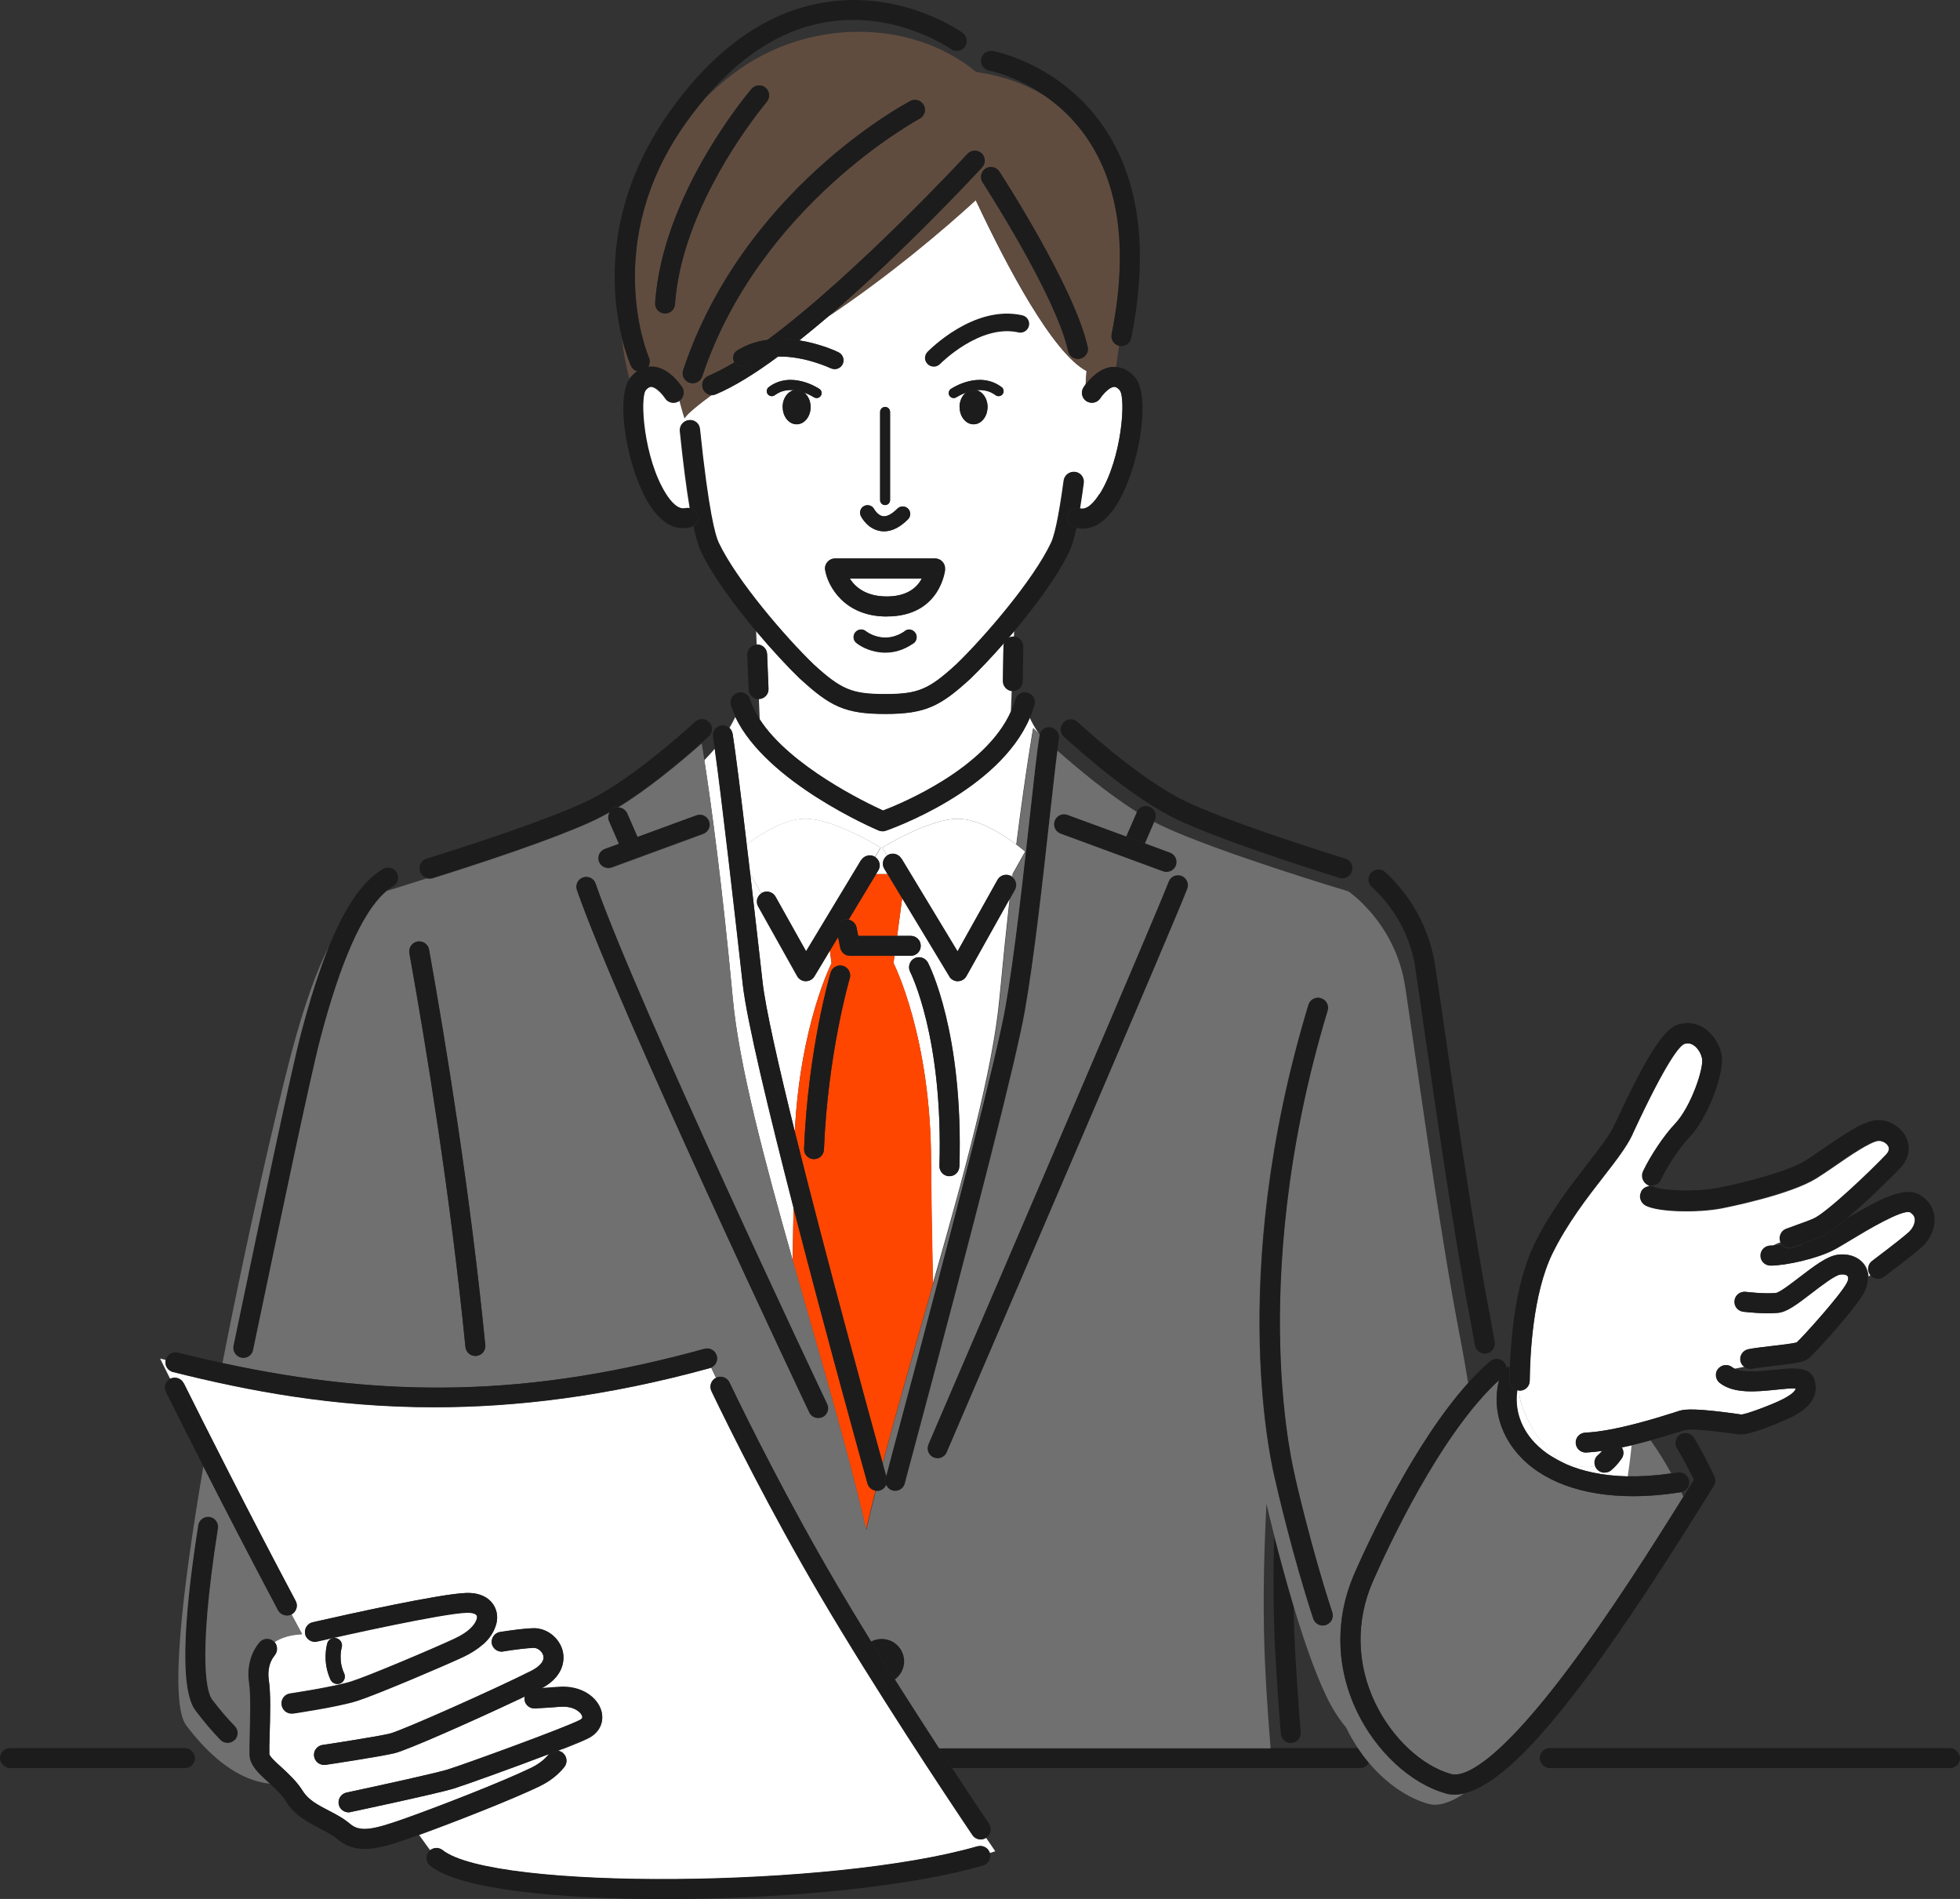 <svg xmlns="http://www.w3.org/2000/svg" id="_&#x30EC;&#x30A4;&#x30E4;&#x30FC;_2" viewBox="0 0 141.87 137.44"><rect x="0" y="0" width="141.87" height="137.44" fill="#333333" stroke="none"/><defs><style>.cls-1,.cls-2{fill:none;}.cls-3{fill:#fff;}.cls-4{fill:#ff4600;}.cls-5{fill:#1c1c1c;}.cls-6{fill:#717071;}.cls-7{fill:#604c3f;}.cls-2{stroke:#604c3f;stroke-linecap:round;stroke-linejoin:round;stroke-width:0px;}</style></defs><g id="design"><path class="cls-1" d="m97.44,125.02c-.53-.63-1.01-1.39-1.43-2.26-.84-1.74-1.66-4.14-2.36-6.48.02,1,.05,1.97.09,2.89.1,1.94.24,4.03.42,6.2.03.4-.26.75-.66.78-.02,0-.04,0-.06,0-.37,0-.69-.29-.72-.66-.18-2.19-.33-4.3-.42-6.25-.12-2.42-.14-5.12-.06-8.08-.28-1.09-.47-1.93-.57-2.34-.22,4.19-.27,8.21-.09,11.83.1,1.91.23,3.87.39,5.87h6.33c-.31-.47-.6-.97-.85-1.49Z"></path><path class="cls-1" d="m128.84,89.89c-.21.09-.41.17-.58.25.2,0,.43-.03.69-.07-.04-.05-.08-.12-.1-.18Z"></path><path class="cls-3" d="m63.91,58.66c1.34-.51,7.42-3.03,9.26-7.17l.06-1.48c-.36-.05-.64-.35-.63-.73l.04-2.51c0-.1.02-.19.06-.27-.89,1.02-1.76,1.93-2.46,2.61-2.16,1.98-3.23,2.55-6.17,2.55s-4-.57-6.15-2.54c0,0-.01-.01-.02-.02-.89-.86-2.03-2.08-3.17-3.44l.04.98c.4-.02.74.29.75.69l.1,2.5c.02.4-.29.74-.69.75h0l.06,1.49c2.2,3.38,7.66,6.01,8.91,6.58Z"></path><path class="cls-3" d="m73.36,46.07h.01s.01,0,.02,0l.02-.39c-.14.17-.28.33-.42.5.11-.07.24-.11.38-.11Z"></path><path class="cls-3" d="m57.37,91.21c.03-1.38.05-2.65.07-3.76-1.78-6.91-3.39-13.58-3.68-16.18-.56-5.01-1.53-13.48-2.03-17.07-.22.26-.47.53-.75.82.47,3.03,1.29,8.97,2.06,17.26.44,4.76,2.28,11.68,4.34,18.94Z"></path><path class="cls-3" d="m53.03,53.11c.23,1.45.62,4.57,1.02,8.01.93-.7,2.72-1.86,4.22-1.86,2.13,0,5.48,2.09,5.48,2.09l-.42.7c.32.21.42.64.22.97l-.15.24h.83l-.23-.38c-.2-.33-.1-.74.2-.96l-.34-.57s3.35-2.09,5.48-2.09c1.5,0,3.28,1.16,4.22,1.86.69-5.44,1.22-8.42,1.22-8.42,0,0,.15.14.4.38-.29-.43-.5-.82-.65-1.14-2.25,5.3-10.08,8.05-10.43,8.18-.08.03-.16.04-.24.04-.1,0-.19-.02-.28-.06-.35-.15-8.11-3.49-10.36-8.2-.11.23-.25.5-.43.8.11.11.19.24.21.4Z"></path><path class="cls-3" d="m69.34,71.02h-.01c-.25,0-.49-.13-.62-.35l-3.41-5.65-.36,2.71h.98c.4,0,.72.32.72.72s-.32.72-.72.72h-1.18l-.07.53s2.72,5.3,2.72,14.48c0,1.86.05,4.93.13,8.72,2.25-7.87,4.35-15.51,4.82-20.64.25-2.66.5-5.07.74-7.23l-3.14,5.61c-.13.22-.36.37-.62.37Zm.1,13.41c-.01.39-.33.7-.72.7,0,0-.01,0-.02,0-.4-.01-.71-.35-.7-.74.28-9.34-2.09-14-2.12-14.05-.18-.35-.05-.79.31-.98.35-.18.79-.05.98.31.11.2,2.58,5.05,2.28,14.76Z"></path><path class="cls-3" d="m60.07,68.79l-1.13,1.88c-.13.22-.37.35-.62.35h-.01c-.26,0-.49-.14-.62-.37l-2.82-5.04c-.19-.33-.08-.75.23-.95l-.8-1.44c.33,2.83.65,5.69.9,7.89.21,1.86,1.14,5.98,2.33,10.79.39-7.76,2.66-12.19,2.66-12.19l-.12-.92Z"></path><path class="cls-3" d="m73.28,63.48c0-.08.02-.16.03-.24l-.1.18s.05.03.08.05Z"></path><path class="cls-4" d="m67.4,84.19c0-9.17-2.72-14.48-2.72-14.48l.07-.53h-3.22c-.34,0-.64-.24-.71-.58l-.16-.78-.59.98.12.92s-2.27,4.43-2.66,12.19c2.24,9.03,5.39,20.49,6.36,24.01,1.09-4.14,2.39-8.61,3.65-13-.08-3.79-.13-6.86-.13-8.72Zm-5.89-13.38c-.02.05-1.59,5.48-1.87,12.4-.02.39-.34.69-.72.69,0,0-.02,0-.03,0-.4-.02-.71-.35-.69-.75.28-7.11,1.86-12.52,1.92-12.75.11-.38.51-.6.9-.49.38.11.6.51.49.9Z"></path><path class="cls-4" d="m62.79,107.37c-.2-.7-2.93-10.53-5.35-19.92-.02,1.12-.04,2.38-.07,3.76,1.89,6.68,3.98,13.65,5.32,19.49.21-.91.44-1.86.68-2.82-.27-.04-.51-.24-.59-.52Z"></path><path class="cls-4" d="m62,67.13l.12.61h2.82l.36-2.71-1.06-1.76h-.83l-1.99,3.3c.28.05.52.27.58.57Z"></path><path class="cls-3" d="m65.25,62.13l4.06,6.72,2.89-5.17c.2-.35.64-.47.98-.28,0,0,.02.01.02.02l.1-.18.9-1.61s-.25-.21-.64-.51c-.94-.7-2.72-1.86-4.22-1.86-2.13,0-5.48,2.09-5.48,2.09l.34.57s.03-.02.04-.03c.34-.21.79-.1.99.25Z"></path><path class="cls-3" d="m55.15,64.62c.35-.19.79-.07.98.28l2.21,3.95,3.97-6.58c.21-.34.65-.45.99-.25,0,0,.02.01.02.02l.42-.7s-3.35-2.09-5.48-2.09c-1.5,0-3.28,1.17-4.22,1.86.08.69.16,1.39.25,2.1l.8,1.44s.03-.02.04-.03Z"></path><path class="cls-3" d="m64.19,43.17c1.53,0,2.22-.71,2.53-1.3h-5.22c.38.6,1.15,1.3,2.68,1.3Z"></path><path class="cls-3" d="m79.61,35.73c1.59-2.54,1.9-6.94,1.43-7.49-.22-.26-.36-.25-.41-.24-.33.02-.78.5-.99.82-.22.33-.66.43-1,.22-.34-.22-.43-.66-.22-1,.02-.03.08-.11.16-.23.02-.26.04-.58.06-.96-2.45-1.3-5.75-7.54-8.02-12.37-2.34,2.13-6.15,5.37-10.66,8.41-.71.61-1.42,1.19-2.12,1.75,1.56.25,2.76.82,2.85.87.31.15.44.53.29.85-.11.22-.33.36-.57.36-.09,0-.19-.02-.28-.06-.03-.01-1.87-.89-3.81-.85-1.63,1.21-3.19,2.18-4.52,2.74-.09.04-.19.06-.28.06-.02,0-.04,0-.05,0-1.86,1.37-1.93,1.64-1.92,1.68,0,0,0,0,0,0,0,0,0,0,0,0-.02-.05-.17-.52-.37-1.28-.02.01-.03.03-.05.04-.34.21-.78.12-1-.22-.21-.32-.66-.8-.99-.82-.05,0-.18-.01-.41.24-.47.55-.16,4.94,1.43,7.49.35.56.88,1.2,1.43,1.06.11-.03.22-.03.33,0-.24-1.42-.48-3.28-.72-5.59-.04-.4.25-.75.64-.79.4-.04.75.25.79.64.62,5.97,1.11,7.71,1.35,8.22,1.29,2.74,4.86,6.88,6.88,8.82,2,1.83,2.78,2.15,5.17,2.15s3.17-.32,5.17-2.16c2.02-1.95,5.58-6.08,6.87-8.81.2-.42.51-1.53.91-4.49.05-.4.42-.67.81-.62.4.05.67.42.62.81-.09.68-.18,1.28-.27,1.83.54.14,1.08-.5,1.43-1.06Zm-8.13-6.27c0,.69-.45,1.25-1.01,1.25s-1.01-.56-1.01-1.25c0-.44.18-.82.46-1.04-.41.15-.68.33-.69.33-.06.04-.13.06-.2.06-.12,0-.23-.06-.3-.16-.11-.17-.07-.39.1-.5.08-.06,2.04-1.36,3.67-.13.16.12.19.35.07.51-.12.16-.35.19-.51.07-.44-.33-.93-.4-1.37-.36.46.12.8.62.8,1.22Zm-15.84-1.44c1.63-1.22,3.59.08,3.67.13.17.11.21.34.1.5-.07.1-.18.16-.3.16-.07,0-.14-.02-.2-.06,0,0-.28-.19-.69-.33.27.22.46.61.46,1.04,0,.69-.45,1.25-1.01,1.25s-1.01-.56-1.01-1.25c0-.6.34-1.1.8-1.22-.45-.04-.93.03-1.37.36-.16.12-.39.09-.51-.07-.12-.16-.09-.39.07-.51Zm8.26,9.35c.37.06.78-.27,1.05-.55.21-.21.56-.21.77,0,.21.21.21.56,0,.77-.58.58-1.16.87-1.73.87-.09,0-.17,0-.26-.02-.92-.14-1.37-.98-1.42-1.08-.14-.27-.03-.59.23-.73.27-.14.59-.03.73.23,0,.01.26.45.63.51Zm2.21,9.2c-.7.49-1.4.67-2.03.67-.92,0-1.7-.38-2.1-.7-.23-.19-.27-.53-.08-.76.19-.23.53-.27.76-.09.06.05,1.35,1.03,2.83,0,.25-.17.58-.11.76.13.17.25.11.58-.13.76Zm-1.93-1.95c-3.07,0-4.26-2.19-4.46-3.35-.04-.21.02-.43.16-.59.14-.16.34-.26.55-.26h7.24c.2,0,.4.08.53.23s.21.35.19.55c0,.03-.33,3.41-4.22,3.41Zm.24-8.42c0,.2-.16.36-.36.36s-.36-.16-.36-.36v-6.38c0-.2.16-.36.36-.36s.36.16.36.36v6.38Z"></path><path class="cls-7" d="m80.46,24.19c1.19-5.92.6-10.68-1.75-14.15-.92-1.35-2-2.34-3.04-3.07-1.36-.85-3.01-1.47-5.01-1.76-4.69-3.87-12.23-3.93-17.57.12-.75.57-1.45,1.18-2.1,1.83-.45.54-.9,1.12-1.34,1.73-6.21,8.71-2.72,16.9-2.68,16.98.1.23.07.49-.06.69.13-.02.26-.02.37-.01.64.05,1.18.44,1.55.82.31.31.5.6.55.67.2.32.12.73-.17.96.2.77.35,1.23.37,1.28,0-.04.06-.31,1.92-1.68-.26-.02-.5-.18-.61-.44-.15-.37.02-.79.39-.95.58-.24,1.21-.58,1.88-.98-.17-.29-.08-.67.2-.85.69-.45,1.45-.68,2.2-.78,6.41-4.75,14.37-13.36,14.47-13.46.27-.29.73-.31,1.02-.04.29.27.31.73.04,1.02-.34.36-5.63,6.09-11.11,10.78,4.52-3.03,8.33-6.28,10.66-8.41,2.27,4.83,5.57,11.07,8.02,12.37-.02.37-.05.7-.06.96.31-.4,1.02-1.19,1.94-1.26.07,0,.16,0,.24,0,.08-.5.15-1,.22-1.52-.37-.1-.6-.46-.53-.84Zm-31.6-2.17c-.02.36-.31.64-.66.67-.02,0-.04,0-.06,0-.02,0-.03,0-.05,0-.4-.03-.7-.37-.67-.77.13-1.92.6-3.81,1.23-5.57.72-1.99,1.65-3.82,2.56-5.35,1.58-2.66,3.07-4.42,3.19-4.57.26-.3.72-.34,1.02-.08.3.26.34.72.08,1.02-.01.01-.2.23-.49.62-1.47,1.89-5.73,7.89-6.15,14.03Zm17.7-13.43c-.12.06-11.61,6.26-15.74,18.66-.1.3-.38.49-.69.49-.08,0-.15-.01-.23-.04-.38-.13-.58-.54-.46-.91,4.32-12.97,15.95-19.22,16.44-19.48.35-.19.79-.05.98.3.19.35.05.79-.3.98Zm11.61,17.37c-.05.01-.1.02-.16.02-.33,0-.63-.23-.71-.57-.88-4.02-6.14-12.13-6.19-12.21-.22-.33-.12-.78.21-1,.33-.22.78-.12,1,.21.22.34,5.46,8.42,6.39,12.69.09.39-.16.78-.55.86Z"></path><path class="cls-7" d="m45.65,26.46c-.04-.1-.35-.81-.64-1.97.11,1.03.31,2.02.55,2.95.04-.05.07-.11.11-.15.15-.18.31-.31.47-.42-.21-.05-.4-.19-.49-.41Z"></path><path class="cls-2" d="m49.58,30.28s0,0,0,0"></path><path class="cls-5" d="m69.46,29.46c0,.69.45,1.25,1.01,1.25s1.01-.56,1.01-1.25c0-.6-.34-1.1-.8-1.22-.28.03-.54.1-.77.18-.28.22-.46.61-.46,1.04Z"></path><path class="cls-5" d="m56.65,29.46c0,.69.45,1.25,1.01,1.25s1.01-.56,1.01-1.25c0-.44-.18-.82-.46-1.04-.22-.08-.49-.15-.77-.18-.46.12-.8.62-.8,1.22Z"></path><path class="cls-5" d="m65.44,120.22c0-.9-.73-1.63-1.63-1.63-.28,0-.54.07-.77.19.57.93,1.15,1.85,1.72,2.75.41-.3.68-.78.68-1.32Z"></path><path class="cls-5" d="m31.3,63.55c3.15-.99,8.88-2.85,11.8-4.24.33-.16.67-.34,1.01-.53.07-.14.19-.26.35-.33.1-.04.2-.06.3-.06,2.21-1.36,4.51-3.28,6.03-4.63.18-.16.35-.31.51-.46.3-.27.32-.73.05-1.02-.27-.3-.73-.32-1.02-.05-1.76,1.59-5.12,4.46-7.85,5.76-2.84,1.35-8.49,3.19-11.61,4.16-.38.12-.59.52-.47.91.07.24.26.41.49.48.07.02.13.03.2.03s.14-.01.22-.03Z"></path><path class="cls-5" d="m57.44,87.45c2.42,9.38,5.16,19.21,5.35,19.92.08.28.31.48.59.52.04,0,.07,0,.11,0,.06,0,.13,0,.19-.03.21-.06.37-.21.46-.4-.07-.14-.09-.31-.05-.47,0-.02.02-.08.05-.18-.05-.17-.13-.48-.25-.91-.97-3.52-4.12-14.98-6.36-24.01-1.19-4.81-2.12-8.93-2.33-10.79-.25-2.2-.57-5.06-.9-7.89-.08-.7-.16-1.41-.25-2.1-.41-3.44-.8-6.56-1.02-8.01-.03-.16-.1-.3-.21-.4-.16-.15-.38-.23-.61-.2-.39.06-.66.43-.6.83.04.24.08.53.13.85.51,3.59,1.47,12.06,2.03,17.07.29,2.6,1.9,9.27,3.68,16.18Z"></path><path class="cls-5" d="m75.23,53.25c-.17,1.05-.4,3.13-.69,5.77-.5,4.54-1.13,10.18-1.78,13.9-.6,3.37-3.37,14.29-8.24,32.46-.2.76-.32,1.21-.38,1.44-.03.1-.04.16-.05.18-.04.17-.02.33.05.47.09.19.26.35.48.4.06.01.12.02.17.02.33,0,.62-.22.7-.55.02-.07.19-.71.42-1.59,4.88-18.21,7.66-29.17,8.26-32.58.67-3.77,1.29-9.44,1.8-14,.22-1.96.41-3.7.56-4.86.04-.33.08-.62.12-.84.06-.39-.21-.76-.6-.83-.36-.06-.69.16-.8.5-.01.03-.02.07-.03.1Z"></path><path class="cls-5" d="m76.96,52.31c-.27.3-.25.75.05,1.02,1.82,1.64,5.29,4.61,8.18,5.98,2.92,1.39,8.62,3.24,11.76,4.23.07.02.14.03.22.03.31,0,.59-.2.69-.51.12-.38-.09-.79-.47-.91-3.1-.97-8.74-2.8-11.57-4.15-2.72-1.3-6.08-4.16-7.83-5.75-.3-.27-.75-.25-1.02.05Z"></path><path class="cls-5" d="m55.63,49.85l-.1-2.5c-.02-.4-.35-.71-.75-.69h0c-.4.02-.71.35-.69.75l.1,2.5c.02.39.34.69.72.69,0,0,.02,0,.03,0h0c.4-.02.71-.35.69-.75Z"></path><path class="cls-5" d="m73.36,46.07c-.14,0-.27.04-.38.11-.1.11-.19.22-.29.33-.04.08-.06.17-.06.27l-.04,2.51c0,.37.27.68.63.73.03,0,.05,0,.08,0h.01c.39,0,.72-.32.72-.71l.04-2.51c0-.39-.3-.72-.69-.73,0,0-.01,0-.02,0h-.01Z"></path><path class="cls-5" d="m63.6,60.11c.09.04.19.06.28.06.08,0,.16-.01.24-.04.35-.12,8.18-2.87,10.43-8.18.13-.3.24-.61.33-.93.11-.38-.12-.78-.5-.89-.38-.11-.78.12-.89.5-.08.3-.19.59-.31.87-1.84,4.14-7.92,6.66-9.26,7.17-1.25-.57-6.71-3.2-8.91-6.58-.31-.48-.56-.97-.72-1.48-.12-.38-.53-.59-.91-.47-.38.12-.59.53-.47.91.09.29.21.58.35.87,2.25,4.71,10.01,8.05,10.36,8.2Z"></path><path class="cls-5" d="m68.71,70.67c.13.22.37.35.62.35h.01c.26,0,.49-.14.62-.37l3.14-5.61.36-.64c.17-.31.09-.7-.18-.92-.02-.02-.05-.04-.08-.05,0,0-.01-.01-.02-.02-.35-.2-.79-.07-.98.28l-2.89,5.17-4.06-6.72c-.21-.34-.65-.45-.99-.25-.02,0-.03.02-.04.03-.3.22-.4.63-.2.96l.23.38,1.06,1.76,3.41,5.65Z"></path><path class="cls-5" d="m62.32,62.27l-3.97,6.58-2.21-3.95c-.2-.35-.64-.47-.98-.28-.02,0-.03.02-.04.03-.31.21-.42.62-.23.95l2.82,5.04c.13.22.36.37.62.37h.01c.25,0,.49-.13.62-.35l1.13-1.88.59-.98-.08-.41c-.08-.39.18-.77.57-.85.09-.02.18-.02.27,0l1.99-3.3.15-.24c.2-.33.1-.76-.22-.97,0,0-.02-.01-.02-.02-.34-.21-.79-.1-.99.25Z"></path><path class="cls-5" d="m81.51,60.53l1.36.5.67-1.55.06-.13c.16-.37,0-.79-.37-.95-.36-.16-.77,0-.94.35,0,0,0,.01-.01.02l-.76,1.75Z"></path><path class="cls-5" d="m67.58,105.48c.09.04.19.06.29.06.28,0,.55-.16.66-.44l.68-1.59c5.1-11.87,15.72-36.58,16.73-39.19.14-.37-.04-.79-.42-.93-.37-.14-.79.04-.93.42-1,2.59-11.61,27.28-16.71,39.14l-.68,1.59c-.16.37.01.79.38.95Z"></path><path class="cls-5" d="m77.26,58.97c-.37-.14-.79.05-.93.43-.14.37.05.79.43.93l7.42,2.73c.08.03.17.04.25.04.29,0,.57-.18.68-.47.14-.37-.05-.79-.43-.93l-1.81-.67-1.36-.5-4.25-1.56Z"></path><path class="cls-5" d="m44.45,58.46c-.16.07-.27.19-.35.33-.1.19-.12.42-.03.63l.71,1.63,1.36-.5-.74-1.7c-.12-.27-.37-.43-.65-.43-.1,0-.2.02-.3.06Z"></path><path class="cls-5" d="m42.2,63.49c-.38.13-.58.54-.45.92,3.02,8.7,16.68,37.52,16.82,37.81.12.26.38.41.65.41.1,0,.21-.02.31-.07.36-.17.51-.6.34-.96-.14-.29-13.76-29.04-16.76-37.67-.13-.38-.54-.58-.92-.45Z"></path><path class="cls-5" d="m43.78,61.4c-.37.14-.57.55-.43.93.11.29.38.47.68.47.08,0,.17-.01.25-.04l6.62-2.43c.37-.14.57-.55.43-.93-.14-.37-.55-.57-.93-.43l-4.25,1.56-1.36.5-1.01.37Z"></path><path class="cls-5" d="m66.65,68.46c0-.4-.32-.72-.72-.72h-3.81l-.12-.61c-.06-.3-.3-.52-.58-.57-.09-.02-.18-.02-.27,0-.39.08-.65.46-.57.85l.08.41.16.78c.07.34.36.58.71.58h4.4c.4,0,.72-.32.72-.72Z"></path><path class="cls-5" d="m66.19,69.36c-.35.18-.49.62-.31.98.02.05,2.4,4.71,2.12,14.05-.01.4.3.73.7.74,0,0,.01,0,.02,0,.39,0,.71-.31.72-.7.29-9.71-2.18-14.56-2.28-14.76-.19-.35-.62-.49-.98-.31Z"></path><path class="cls-5" d="m61.02,69.9c-.38-.11-.78.11-.9.49-.07.23-1.64,5.65-1.92,12.75-.02.4.3.74.69.75,0,0,.02,0,.03,0,.39,0,.71-.31.72-.69.27-6.92,1.85-12.35,1.87-12.4.11-.38-.11-.79-.49-.9Z"></path><path class="cls-5" d="m57.9,49.12s.01.01.02.02c2.15,1.97,3.22,2.54,6.15,2.54s4-.57,6.17-2.55c.7-.68,1.57-1.59,2.46-2.61.1-.11.19-.22.29-.33.14-.16.28-.33.42-.5,1.61-1.92,3.2-4.08,4.01-5.81.17-.36.33-.91.5-1.67-.03,0-.07-.01-.1-.02-.39-.1-.62-.49-.52-.88.1-.39.49-.62.88-.52,0,0,0,0,0,0,.09-.55.18-1.15.27-1.83.05-.4-.22-.76-.62-.81-.4-.05-.76.22-.81.62-.4,2.96-.72,4.08-.91,4.49-1.29,2.74-4.85,6.86-6.87,8.81-2.01,1.83-2.78,2.16-5.17,2.16s-3.17-.32-5.17-2.15c-2.01-1.94-5.58-6.07-6.88-8.82-.24-.51-.73-2.25-1.35-8.22-.04-.4-.4-.69-.79-.64-.4.04-.69.4-.64.79.24,2.31.48,4.17.72,5.59.26.05.48.25.55.53.08.31-.06.62-.31.79.17.81.35,1.41.52,1.78.81,1.73,2.4,3.89,4.01,5.81,1.14,1.35,2.28,2.58,3.17,3.44Z"></path><path class="cls-5" d="m80.53,26.55c-.92.07-1.63.86-1.94,1.26-.08.11-.14.19-.16.23-.21.34-.11.78.22,1,.34.21.78.12,1-.22.21-.32.66-.8.99-.82.05,0,.18-.01.41.24.47.55.16,4.94-1.43,7.49-.35.56-.88,1.2-1.43,1.06,0,0,0,0,0,0-.39-.1-.78.13-.88.52-.1.39.13.78.52.88.03,0,.06.01.1.02.14.03.28.05.44.05.72,0,1.62-.38,2.49-1.78,1.56-2.51,2.5-7.78,1.29-9.18-.47-.55-.97-.71-1.37-.74-.09,0-.17,0-.24,0Z"></path><path class="cls-5" d="m50.5,37.3c-.07-.28-.29-.47-.55-.53-.1-.02-.22-.02-.33,0-.55.14-1.08-.5-1.43-1.06-1.59-2.54-1.9-6.94-1.43-7.49.22-.26.36-.25.41-.24.33.02.78.5.99.82.21.34.66.43,1,.22.02-.01.04-.03.05-.04.29-.23.37-.64.17-.96-.04-.06-.24-.36-.55-.67-.37-.37-.91-.77-1.55-.82-.11,0-.23,0-.37.01-.07.11-.18.21-.31.27-.1.04-.2.06-.29.06-.06,0-.11,0-.17-.02-.16.11-.31.24-.47.42-.04.05-.08.1-.11.15-1.04,1.6-.11,6.6,1.4,9.03.87,1.4,1.77,1.78,2.49,1.78.19,0,.37-.03.54-.07.08-.02.15-.05.21-.1.25-.16.39-.48.31-.79Z"></path><path class="cls-5" d="m64.07,29.45c-.2,0-.36.16-.36.36v6.38c0,.2.16.36.36.36s.36-.16.36-.36v-6.38c0-.2-.16-.36-.36-.36Z"></path><path class="cls-5" d="m62.55,36.62c-.27.14-.37.46-.23.73.05.1.5.94,1.42,1.08.09.01.17.02.26.02.57,0,1.15-.29,1.73-.87.21-.21.21-.56,0-.77-.21-.21-.56-.21-.77,0-.28.28-.69.6-1.05.55-.37-.06-.62-.49-.63-.51-.14-.26-.46-.37-.73-.23Z"></path><path class="cls-5" d="m54.03,26.44c-.29.19-.69.1-.87-.19,0,0,0-.02-.01-.03-.67.4-1.3.74-1.88.98-.37.15-.54.58-.39.95.11.26.35.42.61.44.02,0,.04,0,.05,0,.09,0,.19-.02.28-.06,1.33-.56,2.88-1.53,4.52-2.74-.8.02-1.61.19-2.31.64Z"></path><path class="cls-5" d="m71.09,12.11c.27-.29.25-.75-.04-1.02-.29-.27-.75-.25-1.02.04-.1.11-8.06,8.71-14.47,13.46.79-.11,1.59-.06,2.3.05.7-.56,1.41-1.15,2.12-1.75,5.48-4.7,10.78-10.42,11.11-10.78Z"></path><path class="cls-5" d="m78.73,25.1c-.94-4.27-6.17-12.35-6.39-12.69-.22-.33-.67-.43-1-.21-.33.22-.43.67-.21,1,.05.08,5.31,8.19,6.19,12.21.07.34.37.57.71.57.05,0,.1,0,.16-.02.39-.09.64-.47.55-.86Z"></path><path class="cls-5" d="m78.71,10.04c2.35,3.47,2.94,8.23,1.75,14.15-.08.38.16.74.53.84.01,0,.03,0,.04.01.05,0,.1.01.14.01.34,0,.64-.24.71-.58,1.27-6.31.61-11.45-1.97-15.25-3.11-4.58-7.85-5.49-8.05-5.53-.39-.07-.77.19-.84.58-.07.39.19.77.58.84.03,0,1.96.38,4.07,1.85,1.04.73,2.12,1.72,3.04,3.07Z"></path><path class="cls-5" d="m46.14,26.87c.06.01.11.02.17.02.1,0,.2-.02.29-.06.13-.06.24-.15.31-.27.13-.2.16-.46.06-.69-.04-.08-3.53-8.27,2.68-16.98.44-.62.89-1.19,1.34-1.73,3.43-4.06,7.32-5.98,11.59-5.69,3.61.24,6.2,2.05,6.25,2.08.32.23.78.16,1.01-.16.23-.32.16-.78-.16-1.01-.18-.13-4.43-3.13-10.05-2.2-4.16.69-7.91,3.34-11.14,7.88-4.89,6.86-4.24,13.3-3.46,16.44.29,1.17.59,1.87.64,1.97.09.21.28.36.49.41Z"></path><path class="cls-5" d="m49.91,27.7c.08.03.15.04.23.04.3,0,.58-.19.69-.49,4.13-12.4,15.63-18.59,15.74-18.66.35-.19.49-.62.3-.98-.19-.35-.62-.49-.98-.3-.49.26-12.12,6.51-16.44,19.48-.13.38.08.79.46.91Z"></path><path class="cls-5" d="m48.86,22.02c.42-6.15,4.68-12.14,6.15-14.03.3-.38.48-.6.49-.62.26-.3.22-.76-.08-1.02-.3-.26-.76-.22-1.02.08-.13.15-1.62,1.91-3.19,4.57-.91,1.53-1.84,3.36-2.56,5.35-.64,1.76-1.1,3.65-1.23,5.57-.03.4.27.74.67.77.02,0,.03,0,.05,0,.02,0,.04,0,.06,0,.35-.03.64-.31.66-.67Z"></path><path class="cls-5" d="m67.8,26.5c.09-.03.17-.08.24-.15.03-.03,2.88-2.92,5.68-2.29.34.08.68-.14.76-.48.08-.34-.14-.68-.48-.76-3.5-.79-6.73,2.51-6.87,2.65-.24.25-.24.65.02.89.18.17.44.22.66.14Z"></path><path class="cls-5" d="m72.06,28.6c.16.12.39.09.51-.07.12-.16.09-.39-.07-.51-1.63-1.22-3.59.08-3.67.13-.16.11-.21.34-.1.5.07.1.18.16.3.16.07,0,.14-.02.2-.06,0,0,.28-.19.69-.33.22-.08.49-.15.77-.18.45-.04.93.03,1.37.36Z"></path><path class="cls-5" d="m55.55,24.59c-.75.1-1.51.34-2.2.78-.29.18-.37.56-.2.85,0,0,0,.02.01.03.19.29.58.38.87.19.7-.45,1.52-.62,2.31-.64,1.93-.04,3.78.84,3.81.85.09.04.18.06.28.06.23,0,.46-.13.57-.36.15-.31.02-.69-.29-.85-.09-.05-1.29-.62-2.85-.87-.72-.11-1.51-.16-2.3-.05Z"></path><path class="cls-5" d="m56.08,28.6c.44-.33.93-.4,1.37-.36.28.03.54.1.77.18.41.15.68.33.69.33.06.04.13.06.2.06.12,0,.23-.06.3-.16.11-.17.07-.39-.1-.5-.08-.06-2.04-1.36-3.67-.13-.16.12-.19.35-.07.51.12.16.35.19.51.07Z"></path><path class="cls-5" d="m65.5,45.67c-1.48,1.03-2.77.06-2.83,0-.23-.18-.57-.15-.76.09-.19.23-.15.58.08.76.4.32,1.17.7,2.1.7.63,0,1.33-.18,2.03-.67.25-.17.31-.51.13-.76-.17-.25-.51-.31-.76-.13Z"></path><path class="cls-5" d="m68.41,41.2c.02-.2-.05-.4-.19-.55s-.33-.23-.53-.23h-7.24c-.21,0-.42.09-.55.26-.14.16-.2.38-.16.59.2,1.16,1.39,3.35,4.46,3.35,3.89,0,4.22-3.38,4.22-3.41Zm-4.22,1.97c-1.53,0-2.3-.7-2.68-1.3h5.22c-.31.59-1,1.3-2.53,1.3Z"></path><rect class="cls-5" x="111.45" y="126.52" width="30.42" height="1.45" rx=".72" ry=".72"></rect><path class="cls-5" d="m98.29,126.52h-30.33c.33.5.64.98.95,1.45h29.54c.28,0,.52-.16.64-.39-.28-.33-.54-.68-.79-1.05Z"></path><rect class="cls-5" x="0" y="126.52" width="14.11" height="1.45" rx=".72" ry=".72"></rect><path class="cls-5" d="m92.29,119.24c.1,1.95.24,4.06.42,6.25.03.38.35.66.72.66.02,0,.04,0,.06,0,.4-.03.69-.38.66-.78-.18-2.18-.32-4.26-.42-6.2-.05-.92-.08-1.88-.09-2.89-.57-1.88-1.05-3.71-1.41-5.12-.08,2.96-.06,5.66.06,8.08Z"></path><path class="cls-5" d="m17.25,95.71l-.35,1.68c-.08.39.17.77.56.86.05.01.1.02.15.02.33,0,.64-.23.71-.57l.35-1.68c1.51-7.21,3.8-18.11,4.53-20.91,1.45-5.51,3.01-9.03,4.64-10.51.05-.05.11-.09.16-.14.15-.13.31-.23.46-.32.34-.2.46-.64.26-.99-.2-.34-.64-.46-.99-.26-1.44.84-2.73,2.68-3.93,5.64-.69,1.69-1.35,3.75-1.99,6.21-.75,2.84-3.04,13.75-4.55,20.98Z"></path><path class="cls-3" d="m13.3,100.11c1.57,3.15,4.7,9.38,8.1,15.76.19.35.05.79-.3.98.26.48.52.97.78,1.45.07,0,.13-.01.2-.01,0,0,0,0,.01,0,0,0,0,0,0,0-.09-.39.16-.78.54-.87,2.72-.62,9.26-2.07,11.12-2.12,1.04-.03,1.6.37,1.87.72.33.41.45.95.31,1.49-.15.58-.49,1.11-1.03,1.57.21-.04.44-.08.69-.12,0,0,0,0,0,0-.06-.39.21-.77.6-.83.99-.16,1.78-.25,2.36-.27.98-.04,1.91.66,2.17,1.63.1.4.29,1.75-1.53,2.72.42-.03.84-.05,1.26-.09,1.67-.12,2.81.78,3.08,1.74.22.79-.14,1.55-.92,1.95-.33.17-.99.44-1.82.77-.03.08-.07.17-.12.27.02.01.04.02.06.04.31.25.36.71.11,1.02-.46.57-1.06,1.04-1.8,1.39-2.12,1.01-6.22,2.61-8.7,3.51.28.4.55.77.8,1.11.26-.2.63-.21.89,0,3.68,2.93,28.28,2.76,38.72-.28.38-.11.78.11.89.48.14-.04.27-.09.4-.13,0,0-.24-.35-.66-.97,0,0,0,0,0,0-.12.08-.26.12-.4.12-.23,0-.46-.11-.6-.32-2-2.97-7.08-10.62-11.03-17.34-3.58-6.09-6.46-11.88-7.86-14.79-.17-.36-.02-.79.34-.96,0,0,0,0,0,0-.14-.29-.25-.54-.35-.74-.04.02-.07.03-.11.04-7.48,2.06-14.07,2.83-19.94,2.83-7.29,0-13.48-1.19-18.91-2.55-.39-.1-.62-.49-.53-.88,0,0,0,0,0,0-.13-.03-.27-.07-.4-.1,0,0,.26.54.73,1.47.36-.18.79-.03.97.33Z"></path><path class="cls-3" d="m37.54,122.99c.13,0,.27-.01.42-.02,0-.07,0-.13.02-.19-.14.07-.29.14-.44.21Z"></path><path class="cls-3" d="m19.88,119.8c-.54.63-.48,1.45-.43,1.78.15.99.1,2.66.06,4-.02.6-.03,1.12-.02,1.37.02.18.53.65.87.95.52.48,1.11,1.02,1.55,1.72.41.66,1.12,1.03,1.86,1.41.53.27,1.08.56,1.56.97.73.62,1.65.44,4.04-.41,2.37-.84,6.84-2.57,9.06-3.64.54-.26.97-.59,1.29-.99,0,0,0,0,0,0-2.64,1.01-6.11,2.25-6.88,2.49-1.12.35-7.2,1.65-7.46,1.7-.05.01-.1.02-.15.02-.33,0-.63-.23-.71-.57-.08-.39.17-.77.56-.86,2.17-.46,6.49-1.4,7.33-1.67,1.18-.37,8.34-2.97,9.55-3.58.22-.11.2-.21.18-.27-.09-.32-.65-.76-1.58-.69-.63.05-1.25.09-1.84.12-.4.02-.74-.28-.76-.68,0,0,0,0,0,0-.15,0-.29.01-.42.02-2.99,1.42-8.06,3.68-9.01,3.9-1.05.24-4.82.81-4.98.84-.04,0-.07,0-.11,0-.35,0-.66-.26-.71-.62-.06-.39.21-.76.61-.82.04,0,3.87-.58,4.86-.82.88-.21,7.84-3.32,10.26-4.55.3-.16,1-.57.86-1.1-.08-.31-.41-.57-.71-.56-.52.02-1.26.11-2.2.26-.39.06-.76-.2-.83-.6-.25.04-.48.09-.69.12-.37.32-.83.61-1.38.87-1.3.61-6.27,2.73-7.66,3.17-1.35.43-4.52.9-4.65.92-.04,0-.07,0-.11,0-.35,0-.66-.26-.71-.62-.06-.4.21-.76.61-.82.03,0,3.19-.48,4.43-.87,1.25-.39,6.08-2.44,7.48-3.1.94-.44,1.48-.94,1.62-1.48.01-.05.03-.15-.04-.23-.04-.05-.2-.19-.7-.18-1.78.06-8.75,1.61-10.84,2.09-.39.09-.78-.15-.87-.54,0,0-.01,0-.01,0-.07,0-.13,0-.2.01-.87.04-1.52.25-2,.57.23.26.24.67,0,.94Zm3.81-.86c.09-.29.39-.45.68-.36.29.09.45.39.36.68,0,.02-.26.92.18,1.86.13.27,0,.59-.26.72-.07.03-.15.05-.23.05-.2,0-.4-.12-.49-.31-.62-1.34-.25-2.58-.23-2.63Z"></path><path class="cls-3" d="m40.68,126.83c.05-.1.09-.18.12-.27-.13.05-.27.1-.4.16.1.01.2.05.28.11Z"></path><path class="cls-5" d="m16.47,126.15c.18,0,.36-.07.51-.21.29-.28.29-.74.01-1.02-.54-.55-1.09-1.2-1.64-1.92-.3-.39-1.14-2.44.42-12.39.06-.39-.21-.76-.6-.83-.39-.06-.76.21-.83.6-1.78,11.33-.55,12.95-.15,13.48.58.77,1.17,1.46,1.75,2.06.14.14.33.22.52.22Z"></path><path class="cls-5" d="m39.05,129.27c.74-.35,1.34-.82,1.8-1.39.25-.31.2-.77-.11-1.02-.02-.02-.04-.03-.06-.04-.09-.06-.19-.09-.28-.11-.21.08-.44.17-.67.26,0,0,0,0,0,0-.32.4-.76.73-1.29.99-2.22,1.06-6.69,2.79-9.06,3.64-2.39.85-3.31,1.03-4.04.41-.48-.41-1.03-.69-1.56-.97-.74-.39-1.45-.75-1.86-1.41-.44-.7-1.03-1.24-1.55-1.72-.34-.31-.85-.77-.87-.95-.01-.26,0-.77.02-1.37.04-1.34.09-3.02-.06-4-.05-.32-.1-1.14.43-1.78.23-.28.22-.68,0-.94-.02-.03-.05-.05-.07-.08-.3-.26-.76-.22-1.02.08-.65.76-.93,1.83-.76,2.93.13.86.08,2.53.05,3.75-.02.65-.03,1.16-.02,1.47.03.77.67,1.35,1.34,1.96.05.04.1.09.14.13.42.38.86.81,1.16,1.29.62,1,1.58,1.49,2.42,1.93.48.25.93.48,1.29.78.61.52,1.28.71,2,.71,1.04,0,2.2-.41,3.46-.86.16-.06.33-.12.5-.18,2.49-.9,6.59-2.5,8.7-3.51Z"></path><path class="cls-5" d="m22.95,118.82c2.09-.48,9.06-2.03,10.84-2.09.5-.01.67.13.7.18.06.08.05.18.04.23-.14.54-.68,1.04-1.62,1.48-1.4.65-6.23,2.7-7.48,3.1-1.24.39-4.4.86-4.43.87-.39.06-.67.43-.61.82.05.36.36.62.71.62.04,0,.07,0,.11,0,.13-.02,3.31-.49,4.65-.92,1.39-.44,6.36-2.56,7.66-3.17.55-.26,1.01-.55,1.38-.87.54-.46.88-.99,1.03-1.57.13-.53.02-1.08-.31-1.49-.28-.35-.83-.75-1.87-.72-1.86.06-8.39,1.5-11.12,2.12-.39.09-.63.48-.54.87,0,0,0,0,0,0,.09.39.48.63.87.54Z"></path><path class="cls-5" d="m36.42,119.53c.94-.15,1.67-.23,2.2-.26.3-.01.63.25.71.56.14.53-.55.95-.86,1.1-2.43,1.23-9.38,4.34-10.26,4.55-.99.23-4.82.81-4.86.82-.39.06-.67.43-.61.82.05.36.36.62.71.62.04,0,.07,0,.11,0,.16-.02,3.93-.59,4.98-.84.95-.22,6.02-2.49,9.01-3.9.15-.07.3-.14.44-.21.07-.31.33-.55.66-.57.18,0,.36-.02.55-.03,1.82-.97,1.63-2.32,1.53-2.72-.26-.97-1.19-1.68-2.17-1.63-.58.02-1.37.12-2.36.27-.39.06-.66.43-.6.83,0,0,0,0,0,0,.07.39.43.66.83.6Z"></path><path class="cls-5" d="m37.98,122.78c-.01.06-.02.13-.02.19,0,0,0,0,0,0,.02.4.36.7.76.68.59-.03,1.21-.07,1.84-.12.93-.07,1.49.37,1.58.69.02.06.04.16-.18.27-1.21.62-8.36,3.21-9.55,3.58-.85.26-5.17,1.21-7.33,1.67-.39.08-.64.47-.56.86.07.34.37.57.71.57.05,0,.1,0,.15-.02.26-.06,6.34-1.35,7.46-1.7.76-.24,4.24-1.48,6.88-2.49.23-.09.45-.17.67-.26.14-.05.27-.11.4-.16.83-.33,1.5-.6,1.82-.77.78-.4,1.14-1.16.92-1.95-.27-.96-1.41-1.86-3.08-1.74-.43.03-.85.06-1.26.09-.18.01-.37.02-.55.03-.33.02-.59.26-.66.57Z"></path><path class="cls-5" d="m24.42,121.88c.08,0,.15-.02.23-.05.27-.13.39-.45.26-.72-.44-.94-.19-1.84-.18-1.86.09-.29-.07-.59-.36-.68-.29-.09-.59.07-.68.36-.02.05-.39,1.3.23,2.63.09.2.29.31.49.31Z"></path><path class="cls-6" d="m64.53,105.38c4.87-18.17,7.64-29.09,8.24-32.46.66-3.72,1.28-9.37,1.78-13.9.29-2.64.52-4.72.69-5.77,0-.04.02-.07.03-.1-.02-.02-.05-.04-.07-.06-.26-.24-.4-.38-.4-.38,0,0-.53,2.98-1.22,8.42.4.3.64.51.64.51l-.9,1.61c0,.08-.02.16-.03.24.27.22.35.6.18.92l-.36.64c-.24,2.16-.5,4.57-.74,7.23-.47,5.13-2.58,12.77-4.82,20.64-1.25,4.39-2.56,8.85-3.65,13,.12.43.21.74.25.91.06-.23.18-.67.38-1.44Z"></path><path class="cls-6" d="m21.1,116.84c-.11.06-.22.08-.34.08-.26,0-.51-.14-.64-.38-1.97-3.71-3.86-7.36-5.4-10.4-1.57,9.15-2.46,17.13-1.24,18.74.73.96,1.45,1.74,2.16,2.35,1.33,1.15,2.63,1.73,3.89,1.87-.05-.04-.1-.09-.14-.13-.67-.61-1.31-1.19-1.34-1.96-.01-.31,0-.82.02-1.47.03-1.22.08-2.89-.05-3.75-.16-1.1.11-2.16.76-2.93.26-.3.71-.34,1.02-.08.03.02.05.05.07.08.48-.32,1.13-.53,2-.57-.26-.48-.52-.96-.78-1.45,0,0,0,0,0,0Zm-4.12,9.1c-.14.14-.32.21-.51.21s-.38-.07-.52-.22c-.58-.6-1.17-1.29-1.75-2.06-.4-.53-1.63-2.16.15-13.48.06-.39.43-.66.83-.6.39.06.66.43.6.83-1.56,9.95-.72,11.99-.42,12.39.55.72,1.1,1.37,1.64,1.92.28.29.27.74-.01,1.02Z"></path><path class="cls-6" d="m119.47,104.24c-.44.12-.91.24-1.39.36-.08.91-.2,1.72-.28,2.25.94.02,1.99-.04,3.17-.21-.47-.86-.97-1.66-1.5-2.4Z"></path><path class="cls-6" d="m121.68,108s0,0,0,0c-1.21.2-2.38.29-3.47.29-3.69,0-6.67-1.09-8.41-3.14-1.29-1.52-1.75-3.42-1.29-5.26-4.24,3.88-8.05,12.11-9.14,14.58-1.24,2.83-1.19,5.95.16,8.77,1.22,2.56,3.39,4.59,5.52,5.17.67.19,2.83-.16,8.27-7.36,3.21-4.24,6.43-9.35,8.53-12.72-.05-.11-.11-.22-.16-.34Z"></path><path class="cls-6" d="m111.98,105.19c.38.27.86.55,1.44.8-.49-.24-.98-.5-1.44-.8Z"></path><path class="cls-6" d="m104.66,129.81c-2.52-.69-5.05-3.02-6.45-5.94-1.52-3.18-1.59-6.69-.21-9.9.01-.02.02-.05.03-.07,1.01-2.3,4.31-9.44,8.24-13.8-.31-1.88-.55-3.14-.6-3.38-1.5-7.73-3.25-20.67-3.96-25.31-.71-4.64-4.12-6.9-4.12-6.9,0,0-9.52-2.85-13.53-4.76-.17-.08-.34-.17-.51-.26l-.67,1.55,1.81.67c.37.14.57.55.43.93-.11.29-.38.47-.68.47-.08,0-.17-.01-.25-.04l-7.42-2.73c-.37-.14-.57-.55-.43-.93.14-.38.55-.57.93-.43l4.25,1.56.76-1.75s0-.01.01-.02c-2.1-1.32-4.28-3.14-5.75-4.44-.15,1.16-.34,2.91-.56,4.86-.5,4.56-1.13,10.23-1.8,14-.6,3.41-3.38,14.37-8.26,32.58-.24.88-.41,1.52-.42,1.59-.08.33-.38.55-.7.55-.06,0-.11,0-.17-.02-.22-.05-.39-.21-.48-.4-.09.19-.25.34-.46.4-.06.02-.13.03-.19.03-.04,0-.07,0-.11,0-.24.96-.47,1.9-.68,2.82-1.35-5.85-3.43-12.81-5.32-19.49-2.06-7.26-3.9-14.18-4.34-18.94-.77-8.29-1.59-14.23-2.06-17.26-.07-.49-.14-.9-.2-1.24-1.52,1.35-3.82,3.27-6.03,4.63.27,0,.53.17.65.43l.74,1.7,4.25-1.56c.38-.14.79.05.93.43.14.37-.05.79-.43.93l-6.62,2.43c-.08.03-.17.04-.25.04-.29,0-.57-.18-.68-.47-.14-.37.05-.79.43-.93l1.01-.37-.71-1.63c-.09-.21-.07-.44.03-.63-.34.19-.68.37-1.01.53-2.92,1.39-8.65,3.25-11.8,4.24-.07.02-.14.03-.22.03s-.14-.01-.2-.03c-1.4.45-2.47.77-2.88.9-.05.04-.11.09-.16.14-1.63,1.48-3.19,5.01-4.64,10.51-.74,2.8-3.02,13.7-4.53,20.91l-.35,1.68c-.07.34-.37.57-.71.57-.05,0-.1,0-.15-.02-.39-.08-.64-.47-.56-.86l.35-1.68c1.51-7.23,3.8-18.15,4.55-20.98.65-2.46,1.31-4.52,1.99-6.21-.87,1.73-1.79,4.23-2.74,7.84-1.04,3.95-3.14,13.02-4.95,22.28,6.01,1.3,11.55,1.89,17.05,1.76,5.8-.14,11.57-1.06,17.84-2.79.39-.11.78.12.89.5.1.35-.08.7-.39.85.1.2.21.45.35.74.36-.17.79-.02.96.34,1.39,2.89,4.25,8.64,7.8,14.69.78,1.33,1.61,2.7,2.45,4.06.23-.12.49-.19.77-.19.9,0,1.63.73,1.63,1.63,0,.54-.27,1.02-.68,1.32,1.11,1.76,2.2,3.45,3.19,4.97h24.01c-.16-1.99-.3-3.96-.39-5.87-.18-3.62-.13-7.65.09-11.83.1.41.29,1.25.57,2.34.36,1.41.85,3.24,1.41,5.12.7,2.34,1.52,4.74,2.36,6.48.42.88.9,1.63,1.43,2.26.25.53.54,1.02.85,1.49.25.37.51.72.79,1.05,1.27,1.51,2.83,2.57,4.32,2.98.72.2,1.6-.1,2.58-.75-.24.06-.47.09-.7.09-.22,0-.43-.03-.63-.08Zm-70.18-31.67s-.05,0-.07,0c-.37,0-.68-.28-.72-.65-1.08-10.87-2.8-21.5-4.06-28.51-.07-.39.19-.77.58-.84.39-.07.77.19.84.58,1.26,7.03,2.99,17.71,4.07,28.62.04.4-.25.75-.65.79Zm25.05,4.43c-.1.05-.21.07-.31.07-.27,0-.53-.15-.65-.41-.14-.29-13.79-29.11-16.82-37.81-.13-.38.07-.79.45-.92.38-.13.79.07.92.45,3,8.63,16.62,37.38,16.76,37.67.17.36.02.79-.34.96Zm26.41-38.24c-1.01,2.61-11.63,27.32-16.73,39.19l-.68,1.59c-.12.27-.38.44-.66.44-.1,0-.19-.02-.29-.06-.37-.16-.54-.58-.38-.95l.68-1.59c5.1-11.86,15.71-36.55,16.71-39.14.14-.37.56-.56.93-.42.37.14.56.56.42.93Zm10.03,53.28c-.08.02-.15.04-.23.04-.3,0-.59-.19-.69-.5-1.48-4.49-2.66-9.6-2.72-9.9-.2-.75-3.67-14.59,2.37-34.53.12-.38.52-.6.9-.48.38.12.6.52.48.9-3.11,10.27-3.58,18.9-3.43,24.33.16,5.89,1.07,9.39,1.08,9.42,0,0,0,.02,0,.03.01.05,1.19,5.24,2.69,9.77.13.38-.08.79-.46.91Z"></path><path class="cls-3" d="m117.39,104.75c.16.24.17.56,0,.81-.24.35-.5.64-.77.86-.13.11-.29.16-.45.16-.21,0-.42-.09-.56-.27-.05-.06-.09-.14-.12-.21-.34.06-.73.08-1.19.02-2.85-.37-4.58-4.89-4.3-5.48-.05,0-.11,0-.16-.02-.2,1.27.17,2.54,1.07,3.6.23.27.58.62,1.08.98.46.3.95.56,1.44.8,1.08.46,2.51.82,4.39.86.08-.53.19-1.35.28-2.25-.23.05-.46.11-.69.15Z"></path><path class="cls-3" d="m118.93,84.8c.55-1.15,1.52-2.6,2.32-3.45,1.16-1.23,2.08-4,1.96-4.7-.07-.41-.33-.82-.65-1.01-.21-.13-.42-.15-.65-.07-.33.14-1.25,1.17-3.7,6.44l-.06.14c-.4.85-1.17,1.85-2.07,3.01-1.18,1.52-2.65,3.41-3.71,5.58-1.43,2.93-1.62,7.41-1.64,9.2,0,.4-.33.72-.72.72h0s0,0-.01,0c-.28.59,1.44,5.11,4.3,5.48.46.06.86.05,1.19-.02-.1-.28-.02-.61.22-.81.1-.08.2-.18.3-.3-.41.06-.81.1-1.19.12-.01,0-.02,0-.03,0-.38,0-.71-.3-.72-.69-.02-.4.29-.74.69-.75,2.11-.09,5.24-1.08,6.41-1.45.21-.07.36-.11.44-.14.39-.11,1.24-.18,4.32.26l.11.02c.46-.03,2.51-.83,3.09-1.15.6-.33.82-.54.86-.74-.33-.02-.95.04-1.39.09-1.45.15-3.09.32-4.11-.49-.31-.25-.37-.7-.12-1.02.25-.31.7-.37,1.02-.12.06.04.12.08.19.11.19-.04.43-.09.69-.14-.13-.1-.22-.25-.26-.42-.08-.39.18-.77.57-.85.41-.08,1.03-.15,1.68-.23.62-.07,1.53-.17,1.82-.26.53-.49,3.19-3.45,3.63-4.31.1-.2.13-.39.06-.48-.06-.08-.24-.17-.56-.12-.39.06-1.38.82-2.03,1.32-1.12.86-1.83,1.39-2.46,1.45-1.01.1-2.45-.07-2.51-.08-.4-.05-.68-.41-.63-.81.05-.4.41-.68.81-.63.01,0,1.34.16,2.19.08.28-.05,1.15-.72,1.73-1.16,1-.77,1.94-1.49,2.7-1.6.81-.12,1.54.14,1.95.71.18.25.28.55.3.86.05-.04.1-.08.15-.12-.24-.32-.18-.77.14-1.01,1.96-1.47,2.51-1.95,2.67-2.1.27-.26.44-.65.42-.93-.01-.12-.06-.31-.35-.49-.6-.23-3.23,1.36-4.23,1.96-.52.31-.97.59-1.32.77-1.21.63-3.44,1.12-4.55,1.13h0c-.4,0-.72-.32-.72-.72,0-.4.32-.72.72-.73.04,0,.08,0,.12,0,.17-.08.37-.17.58-.25,0,0,0,0,0,0-.14-.37.05-.79.43-.93.22-.08.45-.16.66-.24.51-.19,1-.36,1.32-.5.94-.41,4.12-3.43,5.26-4.64.27-.29.2-.49.17-.55-.09-.24-.39-.44-.7-.46,0,0-.02,0-.03,0-.54,0-2.22,1.15-3.12,1.78-.51.35-.99.68-1.41.94-1.94,1.19-6.37,2.07-6.87,2.17-1.63.31-4.47.29-5.45-.19-.36-.18-.51-.61-.33-.97.1-.21.29-.34.5-.39.01-.04.02-.07.03-.11-.01,0-.03,0-.04-.01-.36-.17-.52-.6-.34-.96Z"></path><path class="cls-5" d="m92.34,107.25c.07.3,1.24,5.41,2.72,9.9.1.3.38.5.69.5.08,0,.15-.01.23-.04.38-.13.58-.53.46-.91-1.5-4.53-2.68-9.72-2.69-9.77,0,0,0-.02,0-.03,0-.03-.92-3.54-1.08-9.42-.15-5.43.32-14.06,3.43-24.33.12-.38-.1-.79-.48-.9-.38-.12-.79.1-.9.48-6.04,19.94-2.56,33.78-2.37,34.53Z"></path><path class="cls-5" d="m102.44,70.07c.18,1.15.42,2.83.7,4.78.85,5.86,2.13,14.72,3.26,20.55.02.08.15.8.36,1.97.06.35.37.6.71.6.04,0,.08,0,.13-.01.39-.07.66-.44.59-.84-.21-1.18-.35-1.92-.36-2-1.12-5.79-2.4-14.63-3.25-20.48-.28-1.95-.53-3.64-.71-4.8-.54-3.48-2.49-5.71-3.61-6.72-.3-.27-.75-.25-1.02.05-.27.3-.25.75.05,1.02.98.89,2.69,2.84,3.16,5.87Z"></path><path class="cls-5" d="m98.01,113.96c-1.38,3.21-1.31,6.72.21,9.9,1.39,2.92,3.92,5.25,6.45,5.94.2.06.41.08.63.08.22,0,.46-.03.7-.09,1.15-.27,2.47-1.18,3.91-2.56,3.93-3.77,8.79-11.1,13.64-18.88l.5-.81c.13-.21.15-.47.04-.69-.46-.99-.96-1.93-1.47-2.78-.2-.34-.65-.46-.99-.25-.34.2-.46.65-.25.99.42.71.84,1.49,1.23,2.3l-.3.47c-.15.23-.3.48-.46.74-2.1,3.37-5.32,8.48-8.53,12.72-5.45,7.2-7.6,7.54-8.27,7.36-2.14-.59-4.3-2.62-5.52-5.17-1.34-2.82-1.4-5.93-.16-8.77,1.09-2.48,4.9-10.71,9.14-14.58.04-.15.08-.31.13-.46.07-.2.22-.36.41-.43-.02-.14-.07-.27-.17-.39-.26-.3-.72-.34-1.02-.08-.53.46-1.06.99-1.58,1.56-3.92,4.36-7.23,11.5-8.24,13.8-.01.02-.02.05-.03.07Z"></path><path class="cls-5" d="m108.63,99.43c-.05.15-.09.31-.13.46-.46,1.84,0,3.73,1.29,5.26,1.74,2.06,4.72,3.14,8.41,3.14,1.1,0,2.26-.1,3.47-.29,0,0,0,0,0,0,.39-.07.66-.44.59-.83-.06-.39-.43-.66-.83-.6-.16.03-.32.05-.47.07-1.18.17-2.23.23-3.17.21-1.88-.04-3.32-.4-4.39-.86-.58-.25-1.05-.53-1.44-.8-.5-.36-.85-.71-1.08-.98-.89-1.05-1.26-2.33-1.07-3.6-.32-.08-.55-.37-.55-.71,0-.27,0-.6.02-.97-.09,0-.18.02-.27.06-.18.08-.34.23-.41.43Z"></path><path class="cls-5" d="m116.15,106.58c.16,0,.32-.05.45-.16.27-.22.53-.51.77-.86.18-.25.17-.57,0-.81-.47.1-.94.19-1.4.25-.1.12-.2.22-.3.3-.25.2-.32.52-.22.81.03.07.06.15.12.21.14.18.35.27.56.27Z"></path><path class="cls-5" d="m130.42,90.07c-.22.08-.44.16-.65.24-.08.03-.17.05-.25.05-.22,0-.43-.1-.57-.28-.26.04-.49.06-.69.07-.04,0-.08,0-.12,0-.4,0-.72.33-.72.73,0,.4.32.72.72.72h0c1.11,0,3.35-.5,4.55-1.13.35-.18.8-.45,1.32-.77.99-.6,3.63-2.19,4.23-1.96.29.19.34.37.35.49.03.29-.14.67-.42.93-.16.15-.71.62-2.67,2.1-.32.24-.38.69-.14,1.01,0,0,0,0,0,0,.14.19.36.29.58.29.15,0,.3-.05.43-.15,1.54-1.16,2.48-1.9,2.8-2.21.47-.45.94-1.24.85-2.12-.04-.45-.25-1.09-1.01-1.57-1.08-.7-2.89.22-5.32,1.67-.74.62-1.42,1.13-1.88,1.33-.36.16-.87.34-1.41.54Z"></path><path class="cls-5" d="m118.78,86.27c-.18.36-.03.79.33.97.98.48,3.82.51,5.45.19.5-.1,4.92-.97,6.87-2.17.42-.26.9-.59,1.41-.94.9-.62,2.58-1.78,3.12-1.78,0,0,.02,0,.03,0,.3.02.6.22.7.46.02.06.1.26-.17.55-1.14,1.21-4.32,4.23-5.26,4.64-.32.14-.81.32-1.32.5-.22.08-.44.16-.66.24-.37.14-.56.56-.43.93,0,0,0,0,0,0,.03.07.06.13.1.18.14.18.35.28.57.28.08,0,.17-.01.25-.05.22-.08.44-.16.65-.24.54-.2,1.04-.38,1.41-.54.46-.2,1.14-.71,1.88-1.33,1.62-1.36,3.5-3.26,3.85-3.64.57-.61.74-1.36.47-2.07-.3-.76-1.08-1.32-1.94-1.38-.95-.07-2.23.76-4.07,2.03-.49.34-.96.66-1.34.9-1.22.75-4.16,1.55-6.38,1.98-1.6.31-4.04.18-4.55-.07-.15-.07-.32-.09-.47-.05-.21.05-.4.18-.5.39Z"></path><path class="cls-5" d="m109.28,99.91c0,.34.23.63.55.71.05.01.1.02.16.02,0,0,0,0,.01,0h0c.4,0,.72-.32.72-.72.02-1.79.21-6.28,1.64-9.2,1.06-2.17,2.53-4.06,3.71-5.58.9-1.15,1.67-2.15,2.07-3.01l.06-.14c2.45-5.27,3.37-6.3,3.7-6.44.23-.08.44-.05.65.07.32.19.58.61.65,1.01.12.7-.8,3.47-1.96,4.7-.8.84-1.77,2.29-2.32,3.45-.17.36-.02.79.34.96.01,0,.03,0,.04.01.35.14.76,0,.92-.36.48-1.02,1.37-2.34,2.06-3.07,1.4-1.48,2.54-4.7,2.34-5.93-.14-.83-.65-1.6-1.33-2.02-.56-.34-1.22-.42-1.85-.21-1.04.34-2.27,2.29-4.56,7.2l-.07.14c-.33.71-1.06,1.64-1.9,2.73-1.22,1.57-2.74,3.53-3.86,5.83-1.33,2.74-1.68,6.61-1.76,8.85-.01.37-.02.7-.02.97Z"></path><path class="cls-5" d="m132.97,90.82c-.76.11-1.7.84-2.7,1.6-.57.44-1.44,1.11-1.73,1.16-.85.09-2.17-.08-2.19-.08-.4-.05-.76.23-.81.63-.05.4.23.76.63.81.06,0,1.5.18,2.51.08.63-.06,1.35-.59,2.46-1.45.65-.5,1.64-1.26,2.03-1.32.31-.05.5.04.56.12.07.1.05.28-.06.48-.44.86-3.1,3.82-3.63,4.31-.29.08-1.2.19-1.82.26-.65.07-1.27.15-1.68.23-.39.08-.65.46-.57.85.03.17.13.32.26.42.13.1.28.16.45.16.05,0,.09,0,.14-.01.35-.07.96-.14,1.56-.21,1.72-.2,2.19-.28,2.49-.51.53-.41,3.5-3.72,4.08-4.83.19-.38.27-.77.25-1.13-.02-.31-.12-.6-.3-.86-.4-.56-1.13-.83-1.95-.71Z"></path><path class="cls-5" d="m124.35,99.07c-.25.31-.19.77.12,1.02,1.02.8,2.66.64,4.11.49.44-.05,1.07-.11,1.39-.09-.04.2-.25.41-.86.74-.58.32-2.63,1.12-3.09,1.15l-.11-.02c-3.08-.44-3.93-.38-4.32-.26-.08.02-.24.07-.44.14-1.18.37-4.3,1.36-6.41,1.45-.4.02-.71.35-.69.75.02.39.34.69.72.69.01,0,.02,0,.03,0,.37-.02.78-.06,1.19-.12.46-.06.93-.15,1.4-.25.23-.05.46-.1.69-.15.48-.11.95-.24,1.39-.36.89-.25,1.65-.49,2.12-.63.19-.06.32-.1.4-.12.13-.04.77-.12,3.72.3l.14.02c.84.12,3.64-1.15,3.96-1.32.54-.29,1.96-1.08,1.54-2.6-.28-1.03-1.56-.9-2.92-.76-.95.1-2.22.23-2.87-.07-.07-.03-.14-.07-.19-.11-.31-.25-.77-.19-1.02.12Z"></path><path class="cls-5" d="m29.63,68.98c1.26,7.01,2.98,17.64,4.06,28.51.04.37.35.65.72.65.02,0,.05,0,.07,0,.4-.04.69-.39.65-.79-1.08-10.91-2.81-21.59-4.07-28.62-.07-.39-.45-.65-.84-.58-.39.07-.65.45-.58.84Z"></path><path class="cls-5" d="m70.76,133.62c-10.43,3.03-35.04,3.21-38.72.28-.27-.21-.64-.2-.89,0-.04.03-.09.07-.12.12-.25.31-.2.77.11,1.02,1.05.84,3.3,1.47,6.69,1.88,2.84.35,6.37.53,10.25.53.24,0,.48,0,.72,0,8.81-.05,17.38-.98,22.36-2.43.38-.11.6-.51.49-.9,0,0,0,0,0-.01-.12-.38-.51-.59-.89-.48Z"></path><path class="cls-5" d="m67.96,126.52c-.99-1.53-2.08-3.22-3.19-4.97-.57-.91-1.15-1.83-1.72-2.75-.84-1.36-1.66-2.73-2.45-4.06-3.55-6.05-6.41-11.8-7.8-14.69-.17-.36-.6-.51-.96-.34,0,0,0,0,0,0-.36.17-.51.6-.34.96,1.4,2.91,4.28,8.7,7.86,14.79,3.95,6.72,9.03,14.37,11.03,17.34.14.21.37.32.6.32.14,0,.28-.04.4-.12,0,0,0,0,0,0,.33-.22.42-.67.2-1-.63-.94-1.57-2.34-2.68-4.04-.3-.46-.62-.95-.95-1.45Z"></path><path class="cls-5" d="m12.53,99.29c5.43,1.36,11.61,2.55,18.91,2.55,5.87,0,12.46-.77,19.94-2.83.04-.01.08-.03.11-.04.32-.15.49-.5.39-.85-.11-.38-.5-.61-.89-.5-6.27,1.73-12.04,2.66-17.84,2.79-5.51.13-11.04-.46-17.05-1.76-1.06-.23-2.13-.48-3.22-.75-.39-.1-.78.14-.88.52,0,0,0,0,0,0-.1.39.14.78.53.88Z"></path><path class="cls-5" d="m20.76,116.93c.11,0,.23-.03.34-.08,0,0,0,0,0,0,.35-.19.49-.63.3-.98-3.39-6.38-6.53-12.61-8.1-15.76-.18-.36-.61-.5-.97-.33,0,0,0,0,0,0-.36.18-.5.61-.32.97.66,1.32,1.6,3.2,2.72,5.39,1.54,3.03,3.43,6.69,5.4,10.4.13.24.38.38.64.38Z"></path></g></svg>